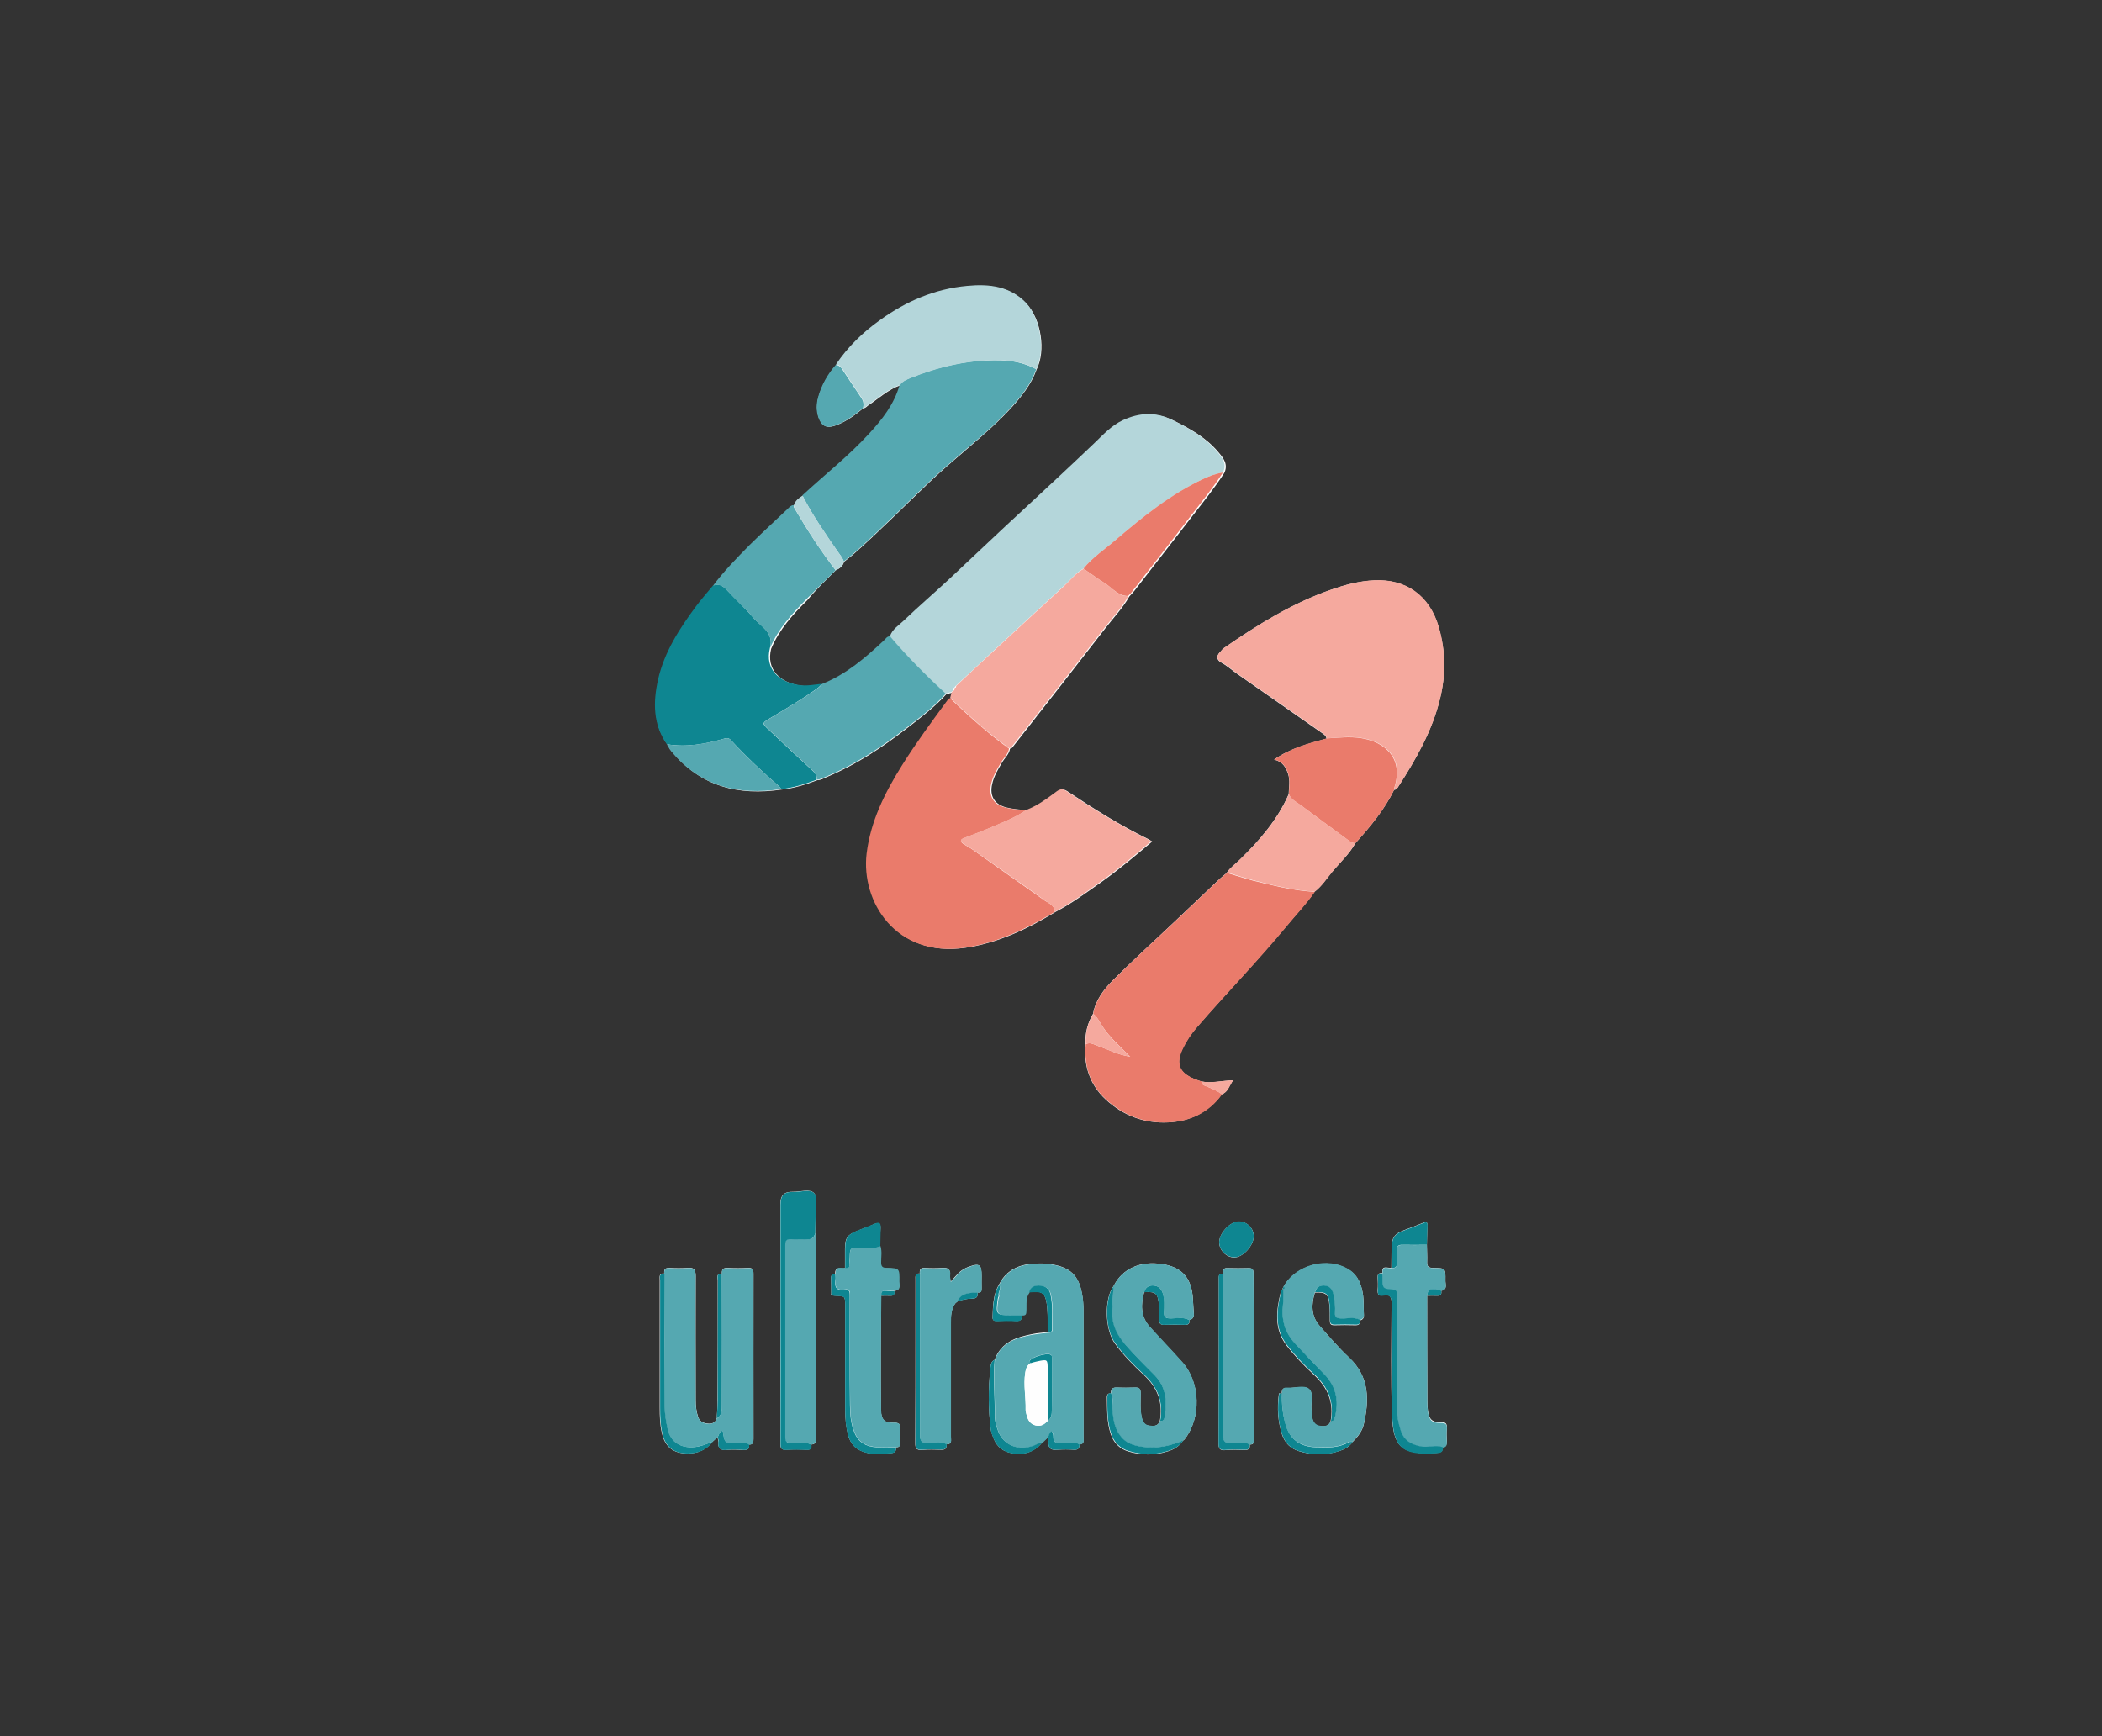 <?xml version="1.0" encoding="utf-8"?>
<!-- Generator: Adobe Illustrator 27.8.1, SVG Export Plug-In . SVG Version: 6.00 Build 0)  -->
<svg version="1.1" id="Livello_1" xmlns="http://www.w3.org/2000/svg" xmlns:xlink="http://www.w3.org/1999/xlink" x="0px" y="0px"
	 viewBox="0 0 1011 835.1" style="enable-background:new 0 0 1011 835.1;" xml:space="preserve">
<rect x="0" y="0" width="1011" height="835.1" fill="#333333" stroke="none"/>
<style type="text/css">
	.st0{fill:#FEFEFE;}
	.st1{fill:#B4D6DA;}
	.st2{fill:#EA7B6B;}
	.st3{fill:#F5A99E;}
	.st4{fill:#55A8B1;}
	.st5{fill:#0E8691;}
</style>
<g>
	<path class="st0" d="M460.5,625.8L460.5,625.8c2.3-0.4,4.6-1.2,6.9-1.1c2.4,0,3-1,2.8-3c1.6,0.3,2-0.6,1.9-2c-0.1-1.9,0-3.9,0-5.9
		c0-5.6-1-6.3-6.3-4.4c-1.9,0.7-3.5,1.7-4.9,3.1c-1.1,1.1-2.1,2.3-3.7,4.1c-0.2-1.7-0.4-2.5-0.3-3.2c0.3-3-1.1-3.7-3.8-3.5
		c-2.7,0.2-5.5,0.2-8.3,0c-2.1-0.1-2.6,0.9-2.4,2.7c-2.4-0.2-2.1,1.4-2.1,2.9c0,8.3,0,16.5,0,24.8c0,17.9,0,35.8-0.1,53.8
		c0,2.4,0.4,3.6,3.2,3.4c3.1-0.3,6.2-0.2,9.3-0.1c2.1,0.1,2.7-0.8,2.5-2.6c2.9,0,2.1-2.2,2.1-3.8c0-18.1,0-36.1,0-54.2
		c0-3.6,0-7.2,2.4-10.2C460.2,626.5,460.6,626.4,460.5,625.8z M615.1,670.6c-0.9,6.7-0.5,13.3,1.6,19.7c1.3,3.8,4,6.5,7.8,7.7
		c6.7,2.1,13.4,2.1,20-0.1c2.4-0.8,4.6-2.1,6.1-4.3c2.4-2.4,4.5-5,5.3-8.3c2.7-11.8,2.8-23-7-32.2c-5.1-4.8-9.7-10.2-14.3-15.4
		c-4.1-4.7-3.9-10.3-2.2-15.9c5.4-0.3,6.6,0.7,7,6.2c0.2,2.4,0.2,4.8,0.2,7.2c0,1.6,0.4,2.3,2.1,2.3c3.4-0.1,6.9-0.1,10.3,0
		c1.8,0,2.2-0.8,2-2.3c1.4-0.3,2.1-1.1,2-2.7c-0.2-3.1,0-6.2-0.4-9.3c-0.7-4.9-2.2-9.4-6.7-12.3c-10.3-6.5-25.7-2.5-31.6,8.2
		c-0.2,0.4-0.7,0.8-0.2,1.3l0,0c-0.6-0.1-0.9,0.3-1,0.7c-2.2,9-3.5,17.9,2.6,26c3.9,5.1,8.4,9.8,13.1,14.1
		c6.9,6.3,9.9,13.6,8.1,22.8c-1.1,2.4-3.2,2.2-5.3,2c-2-0.3-2.9-1.7-3.4-3.5c-0.3-1.4-0.4-2.9-0.5-4.4c-0.3-3.4,1.1-7.9-1.1-9.8
		c-2.3-2-6.8-0.5-10.3-0.6c-0.1,0-0.2,0-0.3,0c-2-0.2-2.6,0.9-2.5,2.7c-0.2,0-0.4,0.1-0.7,0.1C615.5,670.1,615.2,670.2,615.1,670.6z
		 M400.3,623.1c0.6,0.1,1.1,0.2,1.7,0.2c4.5,0.2,4.5,0.2,4.5,4.7c0,16.7,0,33.3,0,50c0,4.2,0.4,8.3,1.4,12.3
		c1.3,4.8,4.4,7.6,9.3,8.6c3.8,0.8,7.5,0.3,11.3,0.1c2-0.1,2.6-1.1,2.5-2.8c1.8,0.1,2-1.1,1.9-2.5c0-2.1-0.2-4.1,0-6.2
		c0.2-2.4-0.5-3.2-3-3.1c-4.5,0.2-6.1-1.4-6.2-6.1c-0.1-9.2-0.1-18.4-0.1-27.5c0-9.2,0.1-18.4,0.2-27.5c1.5,0,3-0.1,4.4,0
		c1.8,0.1,2.1-0.9,1.9-2.3c3.1-0.3,2.2-2.7,2.2-4.4c0.1-6.4,0-6.4-6-6.5c-2.1,0-2.8-0.6-2.8-2.7c0.1-2.6,0.5-5.3-0.3-7.8
		c0.1-3,0.1-5.9,0.3-8.9c0.1-2.4-0.9-2.7-2.9-1.9c-2.7,1.2-5.5,2.2-8.3,3.3c-4.8,1.9-5.9,3.5-5.9,8.7c0,3.1,0,6.2,0,9.3
		c-1.9,0.5-5-1.2-4.7,2.8c-1.4-0.1-2,0.4-2,1.9c0.1,2.6,0.1,5.1,0.1,7.7C399.7,622.8,399.8,623.1,400.3,623.1z M588.3,612.7
		c-2.4-0.2-2.1,1.4-2.1,2.9c0,8.7,0,17.5,0,26.2c0,17.5,0,34.9-0.1,52.4c0,2.5,0.4,3.6,3.2,3.4c3.1-0.3,6.2-0.2,9.3-0.1
		c2.1,0.1,2.7-0.8,2.5-2.6c2,0.1,2.1-1.3,2.1-2.8c-0.1-26.5-0.2-53.1-0.3-79.6c0-1.7-0.5-2.5-2.3-2.5c-3.3,0.1-6.7,0.1-10,0
		C588.4,609.8,588,610.9,588.3,612.7z M392.1,593.3c0-3.1,0.1-6.2,0.1-9.3c0-3.4,1.2-8-0.6-10c-2-2.3-6.7-0.6-10.2-0.7
		c-4.3-0.1-6.1,1.7-6.1,6.1c0,15.2,0,30.3,0,45.5c0,23.1,0,46.2,0,69.3c0,2.3,0.4,3.4,3,3.2c3.2-0.2,6.4-0.2,9.7,0
		c2,0.1,2.4-0.8,2.2-2.5c2.8-0.2,2.3-2.4,2.3-4.1c0-31.5,0-63,0-94.5C392.5,595.4,392.7,594.3,392.1,593.3z M686.4,623.3
		c1.6,0,3.1-0.1,4.7,0c1.8,0.1,2.4-0.7,2.1-2.4c3.2-0.6,1.9-3.2,2-5c0.1-5.9,0-5.9-5.8-6c-2.2,0-3.1-0.6-3-2.9
		c0.1-2.7-0.1-5.5-0.1-8.2c0.1-3.1,0.1-6.2,0.2-9.3c0.1-1.6-0.4-2-2-1.3c-3.1,1.3-6.2,2.5-9.3,3.6c-4.5,1.7-5.8,3.6-5.9,8.4
		c0,3.2-0.1,6.4-0.1,9.6c-1.7,0.4-4.8-1.5-4.3,2.5c-1.4,0-2.4,0.3-2.3,2.1c0.1,2.1,0.2,4.1,0,6.2c-0.1,1.9,0.5,2.9,2.5,2.5
		c3.7-0.7,4.3,1,4.2,4.3c-0.1,17.7-0.4,35.4,0.2,53c0.5,16,4.8,19.4,20.8,18.5c0.5,0,0.9,0,1.4-0.1c1.7-0.2,2.4-1.1,2.2-2.8
		c1.6-0.1,2-1.1,2-2.6c-0.1-2.1-0.2-4.1,0-6.2c0.2-2.4-0.6-3.2-3-3.1c-4.1,0.1-5.5-1.3-6.1-5.4c-0.2-1.6-0.3-3.2-0.3-4.8
		C686.4,657.2,686.4,640.3,686.4,623.3z M402,274.3c1.9-0.8,3.4-2,4-4.1c1.4-1.1,2.9-2.2,4.3-3.4c12.7-11.2,24.6-23.3,36.9-35
		c6.1-5.8,12.5-11.2,18.8-16.6c7-6,13.9-12,20.1-18.7c5.1-5.6,9.9-11.5,12.5-18.8c4.5-9,2.2-24.1-4.9-31.6
		c-7.8-8.3-17.9-9.3-28.3-8.3c-15.6,1.4-29.5,7.4-42.1,16.5c-8.3,5.9-15.4,13-21.2,21.4c-3.8,4.5-6.7,9.5-8.4,15.3
		c-0.9,3.3-1,6.6,0.1,9.8c1.5,4.2,3.8,5.4,8,3.9c5.1-1.8,9.3-4.9,13.4-8.3c1,0,1.6-0.8,2.3-1.3c5.1-3.4,9.7-7.7,15.6-9.8
		c-2.7,9.3-8.4,16.7-14.8,23.6c-9.9,10.7-21.4,19.7-32,29.6c-1.8,1.1-3.6,2.4-4.2,4.6c-1.4,0-2.2,1.2-3.1,2
		c-6,5.7-12.2,11.2-18,17.1c-6.2,6.2-12.4,12.6-17.7,19.7c-2.7,3.3-5.5,6.5-8.1,9.9c-8,10.7-15.3,22-18.3,35.3
		c-2.4,10.8-2.6,21.5,4.2,31.1c0.7,1.1,1.2,2.2,2,3.2c13.9,17,32.1,21.5,52.9,18.4c5.9-0.6,11.6-2.4,17.1-4.5c1.7,0,3.1-0.9,4.5-1.5
		c14-5.8,26.5-14.1,38.4-23.3c6.7-5.2,13.5-10.3,19.2-16.6c1-0.2,1.9-0.5,2.9-0.7c-0.2,0.9-0.5,1.8-0.7,2.7
		c-0.8,0.1-1.1,0.7-1.5,1.2c-7.5,10.2-15,20.4-21.7,31.1c-8.2,13.1-15.2,26.7-17,42.5c-2.7,23,14,50,47.2,45.2
		c15.8-2.3,29.9-9.1,43.4-17.3c7.7-4,14.7-9.2,21.8-14.2c8.5-6,16.4-12.7,24.6-19.6c-0.9-0.5-1.4-0.9-2-1.2
		c-13.5-6.6-26.2-14.6-38.7-22.9c-1.8-1.2-3.1-1.2-4.8,0.1c-4.6,3.4-9.1,6.9-14.6,8.9c-3.4-0.2-6.9-0.5-10.2-1.3
		c-5.6-1.5-8-5.5-6.7-11.2c0.8-3.8,2.8-7,4.7-10.3c1.3-2.3,3.5-4,3.9-6.8c1,0,1.3-0.8,1.8-1.4c14.8-18.9,29.6-37.8,44.3-56.8
		c3.8-4.9,8.2-9.5,11.3-15c0.8-0.9,1.7-1.8,2.5-2.8c9.3-12,18.7-24.1,28-36.1c5.2-6.7,10.5-13.3,15.1-20.4c2.1-4.2-0.4-7.3-2.8-10.1
		c-5.9-7-13.7-11.4-21.8-15.3c-7.9-3.9-15.7-3.4-23.5,0.2c-5.5,2.6-9.6,7.1-13.9,11.2c-11,10.4-22,20.8-33.2,31.1
		c-12.1,11.2-24.1,22.6-36.2,33.9c-7.3,6.8-14.8,13.4-22.1,20.2c-2.4,2.3-5.6,4.1-6.7,7.6c-1.5,0-2.1,1.2-3,2
		c-8.9,8.3-18.1,16.2-29.5,20.8c-3.7,0.5-7.5,1.2-11.3,0.6c-9.5-1.4-16.4-7.7-13.9-17.7c3.9-9.3,10.5-16.6,17.5-23.5
		C392.5,283.6,397.3,279,402,274.3z M651.9,405.6c7.1-7.9,13.9-16,18.6-25.6c0.7-0.1,1.3-0.5,1.7-1.1c8.7-13.4,16.6-27.2,20.4-42.9
		c2.8-11.4,2.7-22.6-0.6-34.1c-4.4-15.5-15.9-23.4-31-22.7c-7.2,0.3-14.1,2.1-20.8,4.5c-18.7,6.5-35.4,16.9-51.6,28.1
		c-0.7,0.5-1.2,1.4-1.9,2c-2,2.1-1.3,3.9,0.8,5c2.8,1.5,5,3.6,7.6,5.4c13.8,9.6,27.6,19.3,41.4,28.9c0.8,0.6,1.4,1.2,1.5,2.2
		c-8.6,2.4-17.3,4.6-25.2,10.1c4.1,0.9,5.7,3.8,6.7,6.8c1.1,3.2,0.4,6.6,0.3,9.9c-5.4,12.3-14,22.2-23.5,31.5
		c-2.1,2.1-4.6,3.8-6.3,6.3c-1.1,1-2.3,1.9-3.4,2.9c-7.2,6.8-14.3,13.6-21.5,20.4c-9.9,9.4-20.1,18.6-29.7,28.2
		c-4.5,4.5-8.5,9.7-9.7,16.3c-2.7,4.5-3.8,9.4-3.7,14.6c-0.8,10.3,2.1,19.4,9.7,26.5c8.5,7.9,18.7,11.7,30.2,11.1
		c10.5-0.5,19.3-4.8,25.7-13.5c3-1.1,3.6-4.1,5.4-6.7c-5.4,0.1-10.3,1.6-15.3,0.5c-1.2-0.4-2.4-0.8-3.6-1.3c-7.1-3-8.7-7.3-5.4-14.3
		c1.8-3.9,4.2-7.4,7-10.6c14.2-16.3,29.2-31.9,43-48.5c4.5-5.5,9.5-10.6,13.5-16.5c3.4-2.6,5.7-6.2,8.4-9.5
		C644.5,414.9,649,410.8,651.9,405.6z M550.3,621.6c5.5-0.4,6.7,0.5,7.1,6.1c0.2,2.4,0.3,4.8,0.2,7.2c-0.1,1.8,0.6,2.4,2.4,2.4
		c3.3-0.1,6.6-0.1,10,0c1.7,0,2.3-0.7,2-2.3c1.7-0.4,2.3-1.5,2.2-3.3c-0.3-2.9-0.3-5.7-0.6-8.6c-1-8.9-5.6-13.6-14.5-15
		c-10.6-1.7-19.2,2.1-23.4,10.4c-4.7,6-4.4,21.1,0.6,27.9c4,5.5,8.8,10.3,13.7,14.9c6.8,6.2,9.5,13.5,7.8,22.5
		c-1.1,2.5-3.2,2.3-5.3,2c-2-0.3-2.9-1.7-3.3-3.5c-1-4-0.6-8-0.6-12c0-2.1-0.6-2.9-2.8-2.8c-2.9,0.1-5.7,0.1-8.6,0
		c-2.1-0.1-3,0.7-2.9,2.8c-1.3-0.1-1.9,0.4-1.9,1.8c0.1,6-0.1,11.9,1.8,17.7c1.4,4.2,4.2,7.1,8.4,8.4c6.4,1.9,12.9,2,19.3-0.1
		c2.9-0.9,5.4-2.5,7.1-5.1c0.3-0.2,0.6-0.4,0.8-0.7c8-10.3,7.6-27.2-1.1-36.9c-5.2-5.8-10.6-11.4-15.8-17.2
		C548.6,633.2,548.6,627.5,550.3,621.6z M478.4,654.1c-2.1,1-1.9,3.1-2.1,4.7c-1,9.5-1,19,0.2,28.5c0.2,1.7,0.9,3.3,1.5,4.9
		c1.7,4.1,4.8,6.3,9.2,6.9c5.5,0.8,10.2-0.6,13.9-5c1-0.9,1.9-1.9,2.9-2.8c0.1,0.8,0.4,1.6,0.3,2.4c-0.2,3.3,1.5,4,4.4,3.7
		c2.6-0.2,5.3-0.2,7.9,0c2.1,0.1,2.6-0.9,2.6-2.6c2.5-0.2,1.9-2.1,1.9-3.6c0-20.1,0-40.2,0-60.4c0-3-0.2-6-0.8-8.9
		c-1.6-8.3-5.5-12.1-13.9-13.6c-3.6-0.7-7.1-0.6-10.7-0.3c-6.8,0.7-12.2,3.7-15.3,10.1c-2.8,4.8-2.8,10.1-3,15.4
		c-0.1,1.5,0.6,2,2.1,1.9c3.1-0.1,6.2-0.2,9.3,0c2.3,0.1,2.8-0.9,2.6-2.9c2.2,0.2,1.9-1.3,2-2.7c0.1-2.8-0.4-5.8,1.5-8.3
		c5.9-0.3,8.1-0.8,8.8,8c0.3,3.8,0.2,7.5,0.2,11.3c-2.4,0.3-4.8,0.4-7.2,0.9C488.9,643.2,481.6,645.5,478.4,654.1z M344.7,682.4
		c-0.7,2.1-2.4,2.7-4.4,2.4c-2.1-0.2-3.8-1-4.5-3.1c-0.9-2.6-1.2-5.4-1.2-8.2c0-19.9-0.1-39.8,0-59.7c0-3.3-1-4.2-4.1-3.9
		c-2.7,0.2-5.5,0.2-8.3,0c-2.2-0.1-3,0.7-2.7,2.7c-2.7-0.3-2.2,1.7-2.2,3.2c0,20.5,0,40.9,0,61.4c0,4,0.1,8.1,1,12
		c1.5,6.8,5.4,10,12.4,10c4.9,0,9-1.7,12-5.7c0.8-0.7,1.6-1.5,2.4-2.2c0.1,0.8,0.4,1.6,0.4,2.4c-0.3,3,1,4,4,3.8
		c2.7-0.3,5.5-0.1,8.3,0c2,0.1,2.7-0.7,2.5-2.6c2,0,2.1-1.2,2.1-2.8c0-26.5-0.1-52.9,0-79.4c0-2.1-0.5-2.9-2.7-2.8
		c-3.2,0.2-6.4,0.2-9.7,0c-2.2-0.1-2.9,0.8-2.8,2.8c-2.9-0.2-2,1.9-2,3.3c0,19.2,0,38.3-0.1,57.5
		C345.2,676.5,344.9,679.4,344.7,682.4z M603,594.8c0.1-3.9-3.2-7.2-7.2-7.2c-4.1,0-9.4,5.6-9.4,10c0,3.8,3.4,7.3,7.3,7.3
		C597.8,604.8,602.9,599.3,603,594.8z"/>
	<path class="st1" d="M428,306.1c1.2-3.5,4.3-5.3,6.7-7.6c7.2-6.9,14.8-13.4,22.1-20.2c12.1-11.3,24-22.7,36.2-33.9
		c11.1-10.3,22.2-20.6,33.2-31.1c4.3-4.1,8.3-8.6,13.9-11.2c7.8-3.6,15.6-4.1,23.5-0.2c8.1,4,15.9,8.4,21.8,15.3
		c2.4,2.8,4.9,5.9,2.8,10.1c-3.3,0.5-6.5,1.7-9.5,3.1c-15.7,7.5-29.1,18.2-42.2,29.4c-5.2,4.5-11,8.3-15.4,13.7
		c-3.8,2.1-6.3,5.6-9.5,8.4c-11.1,10.2-22.2,20.5-33.3,30.7c-6.2,5.8-12.4,11.6-18.6,17.3c-0.2,0.3-0.5,0.6-0.7,0.9l0,0
		c-0.6,0.3-0.8,0.8-0.7,1.4l0,0c-0.2,0.2-0.5,0.5-0.7,0.7l0,0c-1,0.2-1.9,0.5-2.9,0.7C445.4,325,436.3,316,428,306.1z"/>
	<path class="st2" d="M507.4,438.6c-13.5,8.1-27.7,15-43.4,17.3c-33.2,4.8-49.9-22.2-47.2-45.2c1.9-15.7,8.8-29.4,17-42.5
		c6.7-10.7,14.2-20.9,21.7-31.1c0.4-0.6,0.8-1.2,1.5-1.2c9,8.6,18.2,16.9,28.3,24.2c-0.4,2.8-2.6,4.5-3.9,6.8
		c-1.9,3.3-3.9,6.5-4.7,10.3c-1.3,5.7,1.1,9.8,6.7,11.2c3.3,0.9,6.8,1.1,10.2,1.3c-5.7,3.9-12.2,6.3-18.5,9c-3.8,1.6-7.7,3-11.5,4.5
		c-2,0.8-1.7,1.8-0.2,2.8c1.4,0.9,3,1.7,4.4,2.7c11.6,8.2,23.2,16.4,34.8,24.6C504.5,434.5,507.2,435.5,507.4,438.6z"/>
	<path class="st3" d="M638.1,355.2c-0.2-1-0.7-1.6-1.5-2.2c-13.8-9.6-27.5-19.3-41.4-28.9c-2.5-1.8-4.8-3.9-7.6-5.4
		c-2.1-1.1-2.9-2.9-0.8-5c0.6-0.6,1.1-1.5,1.9-2c16.2-11.2,32.8-21.6,51.6-28.1c6.7-2.3,13.6-4.2,20.8-4.5c15-0.7,26.6,7.2,31,22.7
		c3.3,11.5,3.3,22.7,0.6,34.1c-3.8,15.7-11.7,29.5-20.4,42.9c-0.4,0.6-0.9,1-1.7,1.1c0-0.3,0-0.7,0.1-1c4.8-14.2-4.5-22.1-15.8-23.9
		C649.2,354.1,643.7,354.8,638.1,355.2z"/>
	<path class="st2" d="M632.4,429c-4,5.9-9,11-13.5,16.5c-13.8,16.7-28.9,32.2-43,48.5c-2.8,3.2-5.2,6.8-7,10.6
		c-3.3,7-1.7,11.3,5.4,14.3c1.2,0.5,2.4,0.9,3.6,1.3c0,1.2,0.5,1.6,1.7,2.1c2.8,1.1,5.7,2.2,8.2,4.1c-6.3,8.8-15.2,13-25.7,13.5
		c-11.5,0.6-21.7-3.3-30.2-11.1c-7.7-7.1-10.6-16.2-9.7-26.5c2.1-1.1,3.9,0.1,5.8,0.8c5,1.7,9.7,4.3,15.6,5.2
		c-5-5-9.8-9.2-13.4-14.6c-1.3-2.1-2.4-4.4-4.4-6c1.2-6.6,5.2-11.8,9.7-16.3c9.7-9.7,19.8-18.9,29.7-28.2
		c7.2-6.8,14.3-13.6,21.5-20.4c1.1-1,2.3-1.9,3.4-2.9c4.2,1.2,8.3,2.6,12.5,3.7C612.4,426,622.2,428.5,632.4,429z"/>
	<path class="st4" d="M498.4,177.6c-2.6,7.3-7.3,13.2-12.5,18.8c-6.2,6.8-13.1,12.8-20.1,18.7c-6.3,5.4-12.7,10.9-18.8,16.6
		c-12.3,11.7-24.2,23.8-36.9,35c-1.4,1.2-2.8,2.3-4.3,3.4c-0.6-1.9-1.9-3.3-3-4.9c-6-8.7-12.1-17.4-16.9-26.9
		c10.7-9.9,22.2-18.9,32-29.6c6.4-6.9,12.2-14.3,14.8-23.6c1.3-1.9,3.5-2.6,5.4-3.4c10.6-4.3,21.6-7.2,32.9-8.1
		C480.5,172.9,489.8,172.9,498.4,177.6z"/>
	<path class="st5" d="M320.7,358c-6.7-9.7-6.6-20.4-4.2-31.1c3-13.3,10.3-24.5,18.3-35.3c2.5-3.4,5.4-6.6,8.1-9.9
		c2.9-1.2,4.8,0.1,6.8,2.2c4.1,4.4,8.6,8.5,12.5,13.1c3.6,4.3,10.3,7.2,8.1,14.8c-2.5,10,4.4,16.3,13.9,17.7
		c3.8,0.6,7.5-0.2,11.3-0.6c-0.7,0.6-1.3,1.3-2,1.9c-7.5,5.5-15.5,10.1-23.5,14.9c-3.5,2.1-3.5,2.3-0.4,5.2c7,6.6,14,13.2,21.1,19.7
		c1.3,1.2,2.4,2.5,2,4.5c-5.6,2.1-11.2,3.9-17.1,4.5c-0.1-0.3-0.2-0.7-0.4-0.9c-8.3-7.2-16.2-14.6-23.7-22.7c-1-1.1-2-1-3.1-0.7
		C339.4,357.9,330.2,359.6,320.7,358z"/>
	<path class="st1" d="M498.4,177.6c-8.5-4.8-17.9-4.7-27.1-4c-11.4,1-22.3,3.9-32.9,8.1c-2,0.8-4.1,1.5-5.4,3.4
		c-5.9,2.1-10.5,6.3-15.6,9.8c-0.7,0.5-1.3,1.3-2.3,1.3c0.7-2,0.2-3.6-1-5.4c-2.9-4.1-5.6-8.4-8.4-12.6c-0.9-1.3-1.7-2.8-3.7-2.8
		c5.7-8.5,12.9-15.5,21.2-21.4c12.6-9.1,26.5-15.1,42.1-16.5c10.4-1,20.5,0.1,28.3,8.3C500.5,153.5,502.9,168.6,498.4,177.6z"/>
	<path class="st3" d="M485.3,359.9c-10.1-7.3-19.3-15.6-28.3-24.2c0.2-0.9,0.5-1.8,0.7-2.7c0,0,0,0,0,0c0.2-0.2,0.5-0.5,0.7-0.7l0,0
		c0.7-0.2,0.8-0.8,0.7-1.4c0,0,0,0,0,0c0.5-0.1,0.7-0.4,0.7-0.9c6.2-5.8,12.4-11.6,18.6-17.3c11.1-10.3,22.2-20.5,33.3-30.7
		c3.1-2.9,5.7-6.3,9.5-8.4c3.3,2.3,6.6,4.7,10.1,6.9c3.7,2.3,6.4,6.3,11.4,6.3c-3.1,5.5-7.4,10.1-11.3,15
		c-14.7,19-29.5,37.9-44.3,56.8C486.6,359.1,486.2,359.9,485.3,359.9z"/>
	<path class="st4" d="M392.8,375.1c0.3-1.9-0.7-3.2-2-4.5c-7.1-6.5-14.1-13.1-21.1-19.7c-3.1-3-3.1-3.1,0.4-5.2
		c7.9-4.8,16-9.4,23.5-14.9c0.7-0.5,1.3-1.2,2-1.9c11.5-4.6,20.6-12.5,29.5-20.8c0.9-0.8,1.5-2.1,3-2c8.3,9.8,17.4,18.9,26.8,27.6
		c-5.7,6.3-12.5,11.5-19.2,16.6c-11.9,9.2-24.4,17.5-38.4,23.3C395.9,374.2,394.4,375,392.8,375.1z"/>
	<path class="st4" d="M345.2,691.3c-0.8,0.7-1.6,1.5-2.4,2.2c-2.1,0.8-4.2,1.7-6.4,2.2c-6.2,1.5-13.7,0-15.5-8.8
		c-0.7-3.4-1.3-6.7-1.3-10.2c0-21.3,0-42.7-0.1-64c-0.2-2.1,0.6-2.9,2.7-2.7c2.8,0.2,5.5,0.2,8.3,0c3.1-0.3,4.1,0.6,4.1,3.9
		c-0.2,19.9,0,39.8,0,59.7c0,2.8,0.2,5.5,1.2,8.2c0.8,2.1,2.5,2.9,4.5,3.1c2,0.2,3.6-0.4,4.4-2.4c2.6-1.6,2.5-4.2,2.5-6.6
		c0-21,0-42.1,0-63.1c-0.2-2,0.6-2.9,2.8-2.8c3.2,0.2,6.4,0.2,9.7,0c2.2-0.1,2.7,0.7,2.7,2.8c0,26.5,0,52.9,0,79.4
		c0,1.5-0.1,2.8-2.1,2.8c-1.9-1.1-4-0.7-6-0.7c-5.8-0.1-5.8,0-6.6-5.5c0-0.2-0.3-0.3-0.5-0.4C345.9,688.8,345.8,690.3,345.2,691.3z"
		/>
	<path class="st3" d="M507.4,438.6c-0.2-3-2.8-4-4.8-5.4c-11.5-8.3-23.2-16.4-34.8-24.6c-1.4-1-3-1.7-4.4-2.7
		c-1.5-1-1.8-2.1,0.2-2.8c3.8-1.5,7.7-2.9,11.5-4.5c6.3-2.7,12.8-5.1,18.5-9c5.4-2,10-5.5,14.6-8.9c1.8-1.3,3-1.3,4.8-0.1
		c12.5,8.3,25.2,16.3,38.7,22.9c0.6,0.3,1.1,0.7,2,1.2c-8.2,6.9-16.1,13.6-24.6,19.6C522.1,429.4,515.1,434.5,507.4,438.6z"/>
	<path class="st4" d="M480.5,618.2c3.1-6.4,8.5-9.4,15.3-10.1c3.5-0.3,7.1-0.4,10.7,0.3c8.3,1.5,12.3,5.3,13.9,13.6
		c0.6,2.9,0.8,5.9,0.8,8.9c0,20.1,0,40.2,0,60.4c0,1.5,0.6,3.4-1.9,3.6c-1.3-0.8-2.9-0.7-4.3-0.7c-2.2,0-4.4,0.3-6.5-0.1
		c-3.1-0.6-0.6-4.2-2.7-5.5c-1.1,0.7-1.1,1.9-1.7,2.9c-1,0.9-1.9,1.9-2.9,2.8c-1.5-0.2-2.6,0.7-3.9,1.2c-7.3,2.7-14.5-0.1-17.1-6.9
		c-1-2.7-1.8-5.4-1.7-8.4c0.2-8.7-0.9-17.4,0-26c3.1-8.6,10.5-10.8,18.4-12.2c2.4-0.4,4.8-0.6,7.2-0.9c1.1,0,2.1-0.1,2.1-1.6
		c-0.1-5.7,0.5-11.4-0.8-17c-0.6-2.6-2.7-3.8-5-4c-2.2-0.1-4.7,0.3-5.2,3.3c-1.9,2.5-1.4,5.5-1.5,8.3c-0.1,1.4,0.2,2.9-2,2.7
		c-1.6,0-3.2,0-4.8,0c-7.5,0-7.9-0.4-6.7-7.9c0.1-0.6,0.5-1.1,0.4-1.7C480,621.4,481.9,619.9,480.5,618.2z M495.9,655.6
		c-1.9,1-2.5,2.8-2.8,4.8c-0.9,5.9,0.3,11.8,0.2,17.7c0,0.9,0.3,1.8,0.5,2.7c0.6,2.3,1.7,4.2,4.3,4.9c2.5,0.6,4.3-0.5,5.8-2.2
		c1.9-1.3,2-3.4,2-5.2c0.2-8.2,0.1-16.5,0.1-24.8c0-0.8,0-1.6-0.9-2c-1.9-0.8-8.7,1.2-9.8,3C495,655,495.5,655.4,495.9,655.6z"/>
	<path class="st4" d="M616.6,670.2c-0.1-1.8,0.5-2.9,2.5-2.7c0.1,0,0.2,0,0.3,0c3.5,0.2,8-1.4,10.3,0.6c2.2,1.9,0.8,6.4,1.1,9.8
		c0.1,1.5,0.2,3,0.5,4.4c0.4,1.7,1.4,3.2,3.4,3.5c2.1,0.3,4.2,0.4,5.3-2c1.7-0.1,1.9-1.5,2.1-2.7c1.8-7.6,0.3-14.3-5.2-20
		c-4.7-4.9-9.4-9.7-14-14.7c-3.3-3.6-5.5-7.6-6-12.8c-0.5-4.5,0.8-8.9,0.2-13.4c0,0,0,0,0,0c0.7-0.4,0.8-0.8,0.2-1.3
		c5.9-10.7,21.3-14.7,31.6-8.2c4.4,2.8,6,7.4,6.7,12.3c0.4,3,0.2,6.2,0.4,9.3c0.1,1.6-0.6,2.3-2,2.7c-3-1.6-6.3-0.6-9.4-0.7
		c-1.9-0.1-2.7-0.7-2.6-2.6c0.2-3.1-0.1-6.2-0.8-9.2c-0.5-2.2-2-3.8-4.2-4c-2.2-0.2-4,0.7-4.6,3.2c-1.7,5.6-1.9,11.2,2.2,15.9
		c4.6,5.3,9.2,10.7,14.3,15.4c9.8,9.3,9.7,20.4,7,32.2c-0.8,3.3-2.9,5.9-5.3,8.3c-0.7,0.1-1.5-0.1-2,0.2c-5.1,2.9-10.6,2.6-16.1,2.4
		c-7.6-0.3-12.5-4.2-14.4-11.4C616.9,680,616.4,675.1,616.6,670.2z"/>
	<path class="st4" d="M534.4,670.2c-0.1-2,0.8-2.9,2.9-2.8c2.9,0.2,5.7,0.1,8.6,0c2.1-0.1,2.8,0.7,2.8,2.8c0,4-0.4,8,0.6,12
		c0.5,1.8,1.4,3.2,3.3,3.5c2.1,0.3,4.2,0.5,5.3-2c2,0,2.1-1.7,2.3-2.9c1-7,0.5-13.8-4.9-19.2c-4.7-4.7-9.4-9.4-13.8-14.4
		c-4.2-4.7-7.1-9.8-6.6-16.4c0.3-4.1,0.1-8.3,0.8-12.3c4.1-8.2,12.7-12,23.4-10.4c8.9,1.4,13.4,6,14.5,15c0.3,2.8,0.3,5.7,0.6,8.6
		c0.2,1.8-0.5,2.9-2.2,3.3c-3-1.7-6.3-0.6-9.4-0.8c-2.1-0.1-2.8-0.8-2.7-2.8c0.1-3.1,0.2-6.2-0.6-9.2c-0.7-2.3-2.2-3.6-4.4-3.8
		c-2.2-0.2-4,0.8-4.6,3.2c-1.6,5.9-1.7,11.6,2.7,16.5c5.2,5.8,10.7,11.4,15.8,17.2c8.6,9.7,9.1,26.6,1.1,36.9
		c-0.2,0.3-0.5,0.4-0.8,0.7c-5.6,2.5-11.4,3.9-17.6,3.4c-4.9-0.4-9.5-1.3-12.8-5.6c-2.7-3.5-3.3-7.7-3.7-11.9
		C534.8,675.9,535.7,672.9,534.4,670.2z"/>
	<path class="st2" d="M638.1,355.2c5.6-0.3,11-1,16.7-0.1c11.3,1.8,20.5,9.7,15.8,23.9c-0.1,0.3-0.1,0.7-0.1,1
		c-4.7,9.6-11.5,17.7-18.6,25.6c-1.1,0-2-0.3-2.9-1c-7.7-5.7-15.5-11.4-23.2-17.1c-2.1-1.6-4.8-2.7-5.9-5.4c0.1-3.3,0.7-6.7-0.3-9.9
		c-1-3.1-2.6-5.9-6.7-6.8C620.8,359.8,629.5,357.5,638.1,355.2z"/>
	<path class="st4" d="M370.3,311.9c2.2-7.6-4.5-10.5-8.1-14.8c-3.8-4.6-8.4-8.6-12.5-13.1c-2-2.1-3.9-3.4-6.8-2.2
		c5.3-7.1,11.5-13.4,17.7-19.7c5.9-5.8,12-11.4,18-17.1c0.9-0.8,1.7-2,3.1-2c0.1,0.4,0.1,1,0.3,1.3c6.1,10.4,12.6,20.5,19.9,30
		c-4.7,4.7-9.4,9.3-14.1,14C380.9,295.3,374.2,302.6,370.3,311.9z"/>
	<path class="st4" d="M423.9,623.3c-0.1,9.2-0.2,18.4-0.2,27.5c0,9.2,0,18.4,0.1,27.5c0.1,4.6,1.7,6.2,6.2,6.1
		c2.5-0.1,3.2,0.7,3,3.1c-0.2,2.1-0.1,4.1,0,6.2c0,1.4-0.1,2.6-1.9,2.5c-3.2,0-6.4,0.2-9.6-0.1c-4.6-0.3-8.4-2.1-10.3-6.7
		c-1.9-4.4-2.3-9.1-2.3-13.8c-0.2-17.3-0.1-34.7-0.1-52c0-1.8,0.3-3.8-2.5-3.3c-3.8,0.6-4.9-1.1-4.4-4.6c0.1-1,0-2.1,0-3.1
		c-0.2-4,2.9-2.3,4.7-2.8c1.3,0.1,2.2-0.3,2.2-1.8c0-1,0-2.1,0-3.1c0-4.7,0-4.6,4.9-4.8c3.3-0.1,6.6,0.7,9.8-0.7
		c0.8,2.6,0.3,5.2,0.3,7.8c0,2.1,0.7,2.7,2.8,2.7c6,0.1,6.1,0.2,6,6.5c0,1.8,0.9,4.2-2.2,4.4c-1.5,0-3,0-4.4-0.1
		C424,620.8,423.7,621.8,423.9,623.3z"/>
	<path class="st4" d="M665,612.5c-0.5-4.1,2.6-2.1,4.3-2.5c1.8,0.2,2.7-0.5,2.6-2.5c-0.1-2,0.1-4.1,0-6.2c-0.1-1.8,0.7-2.4,2.4-2.4
		c4,0.1,8,0,12,0c0,2.7,0.2,5.5,0.1,8.2c-0.1,2.3,0.8,2.9,3,2.9c5.9,0,5.9,0.1,5.8,6c0,1.8,1.2,4.3-2,5c-5-1.5-6.5-0.9-6.8,2.4
		c0,17,0.1,33.9,0.1,50.9c0,1.6,0.1,3.2,0.3,4.8c0.6,4.1,2,5.5,6.1,5.4c2.5-0.1,3.2,0.7,3,3.1c-0.2,2-0.1,4.1,0,6.2
		c0.1,1.5-0.4,2.5-2,2.6c-3.6-1.4-7.4,0.3-11.1-0.5c-4.5-1-7.6-2.9-9.1-7.3c-1.2-3.6-1.9-7.3-1.9-11.1c0-9.4,0-18.9,0-28.3
		c0-8.6,0-17.3,0-25.9c0-1.4,0.1-2.7-2-2.8c-4.9-0.4-4.9-0.5-4.9-5.4C664.9,614.1,664.9,613.3,665,612.5z"/>
	<path class="st4" d="M392.1,593.3c0.6,1,0.3,2,0.3,3c0,31.5,0,63,0,94.5c0,1.8,0.6,3.9-2.3,4.1c-3.1-1.7-6.5-0.6-9.8-0.8
		c-2-0.1-2.8-0.6-2.8-2.8c0.1-30.8,0.1-61.7,0-92.5c0-2,0.6-3,2.7-2.8c2.4,0.2,4.9-0.2,7.2,0.1C390,596.4,391.5,595.6,392.1,593.3z"
		/>
	<path class="st3" d="M619.9,382c1.2,2.7,3.8,3.8,5.9,5.4c7.7,5.8,15.5,11.4,23.2,17.1c0.9,0.7,1.8,1,2.9,1
		c-2.9,5.3-7.3,9.3-11.1,13.9c-2.7,3.3-5,6.9-8.4,9.5c-10.2-0.5-20-3-29.8-5.5c-4.2-1.1-8.3-2.5-12.5-3.7c1.7-2.5,4.2-4.2,6.3-6.3
		C605.9,404.2,614.5,394.3,619.9,382z"/>
	<path class="st4" d="M459.8,626.6c-2.4,3-2.4,6.6-2.4,10.2c0,18.1,0,36.1,0,54.2c0,1.5,0.8,3.7-2.1,3.8c-2.9-1.3-5.9-0.7-8.8-0.5
		c-3.2,0.1-4-0.8-4-4c0.1-25.9,0-51.7,0-77.6c-0.2-1.8,0.2-2.8,2.4-2.7c2.7,0.2,5.5,0.2,8.3,0c2.7-0.2,4.2,0.5,3.8,3.5
		c-0.1,0.7,0.1,1.5,0.3,3.2c1.6-1.8,2.6-2.9,3.7-4.1c1.4-1.4,3-2.5,4.9-3.1c5.3-2,6.3-1.3,6.3,4.4c0,2,0,3.9,0,5.9
		c0,1.4-0.3,2.2-1.9,2c-3.7,0.3-7.7,0-9.7,4.2c0,0,0-0.1,0-0.1C460.3,626.1,460,626.3,459.8,626.6z"/>
	<path class="st4" d="M588.3,612.7c-0.2-1.8,0.2-2.8,2.3-2.7c3.3,0.2,6.7,0.1,10,0c1.9-0.1,2.3,0.8,2.3,2.5
		c0.1,26.5,0.2,53.1,0.3,79.6c0,1.5-0.1,2.8-2.1,2.8c-2.9-1.3-5.9-0.7-8.8-0.5c-3.1,0.1-4.1-0.8-4-4
		C588.4,664.4,588.3,638.5,588.3,612.7z"/>
	<path class="st2" d="M542.6,286.7c-4.9,0-7.7-4-11.4-6.3c-3.4-2.1-6.7-4.6-10.1-6.9c4.4-5.4,10.2-9.2,15.4-13.7
		c13.1-11.2,26.5-22,42.2-29.4c3-1.4,6.1-2.6,9.5-3.1c-4.6,7.1-9.9,13.7-15.1,20.4c-9.3,12.1-18.6,24.1-28,36.1
		C544.4,284.9,543.5,285.8,542.6,286.7z"/>
	<path class="st4" d="M320.7,358c9.5,1.6,18.6-0.2,27.7-2.7c1.1-0.3,2.1-0.4,3.1,0.7c7.4,8,15.4,15.5,23.7,22.7
		c0.2,0.2,0.3,0.6,0.4,0.9c-20.8,3.1-39-1.4-52.9-18.4C321.9,360.3,321.4,359.1,320.7,358z"/>
	<path class="st5" d="M392.1,593.3c-0.7,2.3-2.1,3.1-4.5,2.9c-2.4-0.2-4.8,0.1-7.2-0.1c-2.2-0.1-2.7,0.8-2.7,2.8
		c0,30.8,0,61.7,0,92.5c0,2.2,0.8,2.7,2.8,2.8c3.3,0.2,6.6-1,9.8,0.8c0.2,1.7-0.2,2.6-2.2,2.5c-3.2-0.1-6.4-0.2-9.7,0
		c-2.6,0.2-3-0.9-3-3.2c0.1-23.1,0-46.2,0-69.3c0-15.2,0-30.3,0-45.5c0-4.4,1.7-6.3,6.1-6.1c3.5,0.1,8.2-1.6,10.2,0.7
		c1.7,2,0.5,6.6,0.6,10C392.2,587.1,392.2,590.2,392.1,593.3z"/>
	<path class="st4" d="M401.9,175.6c1.9,0,2.8,1.4,3.7,2.8c2.8,4.2,5.5,8.4,8.4,12.6c1.2,1.7,1.7,3.4,1,5.4
		c-4.1,3.3-8.3,6.5-13.4,8.3c-4.2,1.5-6.5,0.3-8-3.9c-1.1-3.3-1-6.5-0.1-9.8C395.1,185.2,398,180.1,401.9,175.6z"/>
	<path class="st5" d="M665,612.5c0,0.8,0,1.6,0,2.4c0,4.9,0,5,4.9,5.4c2.1,0.2,2,1.4,2,2.8c0,8.6,0,17.3,0,25.9c0,9.4,0,18.9,0,28.3
		c0,3.8,0.7,7.5,1.9,11.1c1.5,4.4,4.6,6.3,9.1,7.3c3.8,0.9,7.5-0.9,11.1,0.5c0.2,1.7-0.5,2.6-2.2,2.8c-0.5,0-0.9,0-1.4,0.1
		c-15.9,1-20.3-2.4-20.8-18.5c-0.6-17.7-0.3-35.3-0.2-53c0-3.3-0.6-5-4.2-4.3c-2,0.4-2.6-0.6-2.5-2.5c0.2-2.1,0.1-4.1,0-6.2
		C662.5,612.7,663.5,612.4,665,612.5z"/>
	<path class="st5" d="M319.6,612.7c0,21.3,0,42.7,0.1,64c0,3.4,0.6,6.8,1.3,10.2c1.7,8.8,9.3,10.3,15.5,8.8c2.2-0.5,4.3-1.5,6.4-2.2
		c-3,4-7.1,5.7-12,5.7c-7,0-10.9-3.1-12.4-10c-0.9-4-1-8-1-12c0-20.5,0-40.9,0-61.4C317.4,614.3,316.9,612.4,319.6,612.7z"/>
	<path class="st5" d="M401.8,612.7c0,1,0.2,2.1,0,3.1c-0.5,3.5,0.6,5.2,4.4,4.6c2.7-0.4,2.5,1.6,2.5,3.3c0,17.3-0.1,34.7,0.1,52
		c0,4.6,0.4,9.3,2.3,13.8c2,4.6,5.7,6.4,10.3,6.7c3.2,0.2,6.4,0.1,9.6,0.1c0.1,1.7-0.5,2.7-2.5,2.8c-3.8,0.2-7.6,0.6-11.3-0.1
		c-4.9-1-8-3.8-9.3-8.6c-1.1-4-1.4-8.1-1.4-12.3c0-16.7,0-33.3,0-50c0-4.5,0-4.5-4.5-4.7c-0.6,0-1.1-0.1-1.7-0.2
		c-0.2-0.3-0.3-0.5-0.5-0.8c0-2.6,0-5.2-0.1-7.7C399.7,613.1,400.4,612.6,401.8,612.7z"/>
	<path class="st5" d="M535.8,618.5c-0.7,4.1-0.6,8.2-0.8,12.3c-0.4,6.6,2.5,11.7,6.6,16.4c4.4,5,9.1,9.7,13.8,14.4
		c5.4,5.5,5.9,12.2,4.9,19.2c-0.2,1.2-0.3,2.9-2.3,2.9c1.7-9-1-16.3-7.8-22.5c-5-4.6-9.7-9.4-13.7-14.9
		C531.4,639.6,531.1,624.5,535.8,618.5z"/>
	<path class="st1" d="M402,274.3c-7.4-9.5-13.9-19.6-19.9-30c-0.2-0.4-0.2-0.9-0.3-1.3c0.7-2.2,2.4-3.4,4.2-4.6
		c4.8,9.5,10.9,18.1,16.9,26.9c1.1,1.6,2.4,3,3,4.9C405.3,272.3,403.8,273.5,402,274.3z"/>
	<path class="st5" d="M603,594.8c-0.1,4.5-5.2,10.1-9.3,10c-3.9,0-7.3-3.4-7.3-7.3c0-4.3,5.3-10,9.4-10
		C599.8,587.5,603,590.8,603,594.8z"/>
	<path class="st5" d="M617.2,620.2c0.6,4.5-0.7,8.8-0.2,13.4c0.5,5.2,2.7,9.2,6,12.8c4.6,5,9.3,9.9,14,14.7c5.5,5.7,7,12.4,5.2,20
		c-0.3,1.2-0.4,2.6-2.1,2.7c1.8-9.2-1.2-16.5-8.1-22.8c-4.7-4.3-9.2-9-13.1-14.1c-6.1-8.1-4.8-17-2.6-26
		C616.3,620.6,616.6,620.1,617.2,620.2z"/>
	<path class="st5" d="M588.3,612.7c0,25.9,0.1,51.7,0,77.6c0,3.2,0.9,4.1,4,4c2.9-0.1,6-0.8,8.8,0.5c0.1,1.8-0.5,2.7-2.5,2.6
		c-3.1-0.1-6.2-0.2-9.3,0.1c-2.7,0.2-3.2-0.9-3.2-3.4c0.1-17.5,0.1-34.9,0.1-52.4c0-8.7,0-17.5,0-26.2
		C586.1,614,585.9,612.4,588.3,612.7z"/>
	<path class="st5" d="M442.5,612.6c0,25.9,0.1,51.7,0,77.6c0,3.2,0.9,4.2,4,4c2.9-0.1,6-0.8,8.8,0.5c0.1,1.8-0.5,2.7-2.5,2.6
		c-3.1-0.1-6.2-0.2-9.3,0.1c-2.7,0.2-3.2-0.9-3.2-3.4c0.1-17.9,0.1-35.8,0.1-53.8c0-8.3,0-16.5,0-24.8
		C440.4,614,440.2,612.4,442.5,612.6z"/>
	<path class="st5" d="M478.4,654.1c-0.9,8.7,0.2,17.4,0,26c-0.1,2.9,0.7,5.7,1.7,8.4c2.6,6.8,9.8,9.6,17.1,6.9
		c1.3-0.5,2.4-1.4,3.9-1.2c-3.6,4.4-8.4,5.8-13.9,5c-4.3-0.6-7.5-2.9-9.2-6.9c-0.7-1.6-1.3-3.2-1.5-4.9c-1.2-9.5-1.2-19-0.2-28.5
		C476.5,657.2,476.4,655,478.4,654.1z"/>
	<path class="st5" d="M534.4,670.2c1.2,2.7,0.4,5.7,0.7,8.5c0.4,4.2,1,8.4,3.7,11.9c3.2,4.3,7.9,5.2,12.8,5.6
		c6.2,0.5,12-0.9,17.6-3.4c-1.7,2.7-4.2,4.2-7.1,5.1c-6.4,2.1-12.9,2-19.3,0.1c-4.2-1.3-7-4.2-8.4-8.4c-1.9-5.8-1.8-11.7-1.8-17.7
		C532.6,670.6,533.2,670.1,534.4,670.2z"/>
	<path class="st5" d="M423.4,599.5c-3.2,1.5-6.5,0.6-9.8,0.7c-4.8,0.1-4.8,0-4.9,4.8c0,1-0.1,2.1,0,3.1c0.1,1.6-0.8,2-2.2,1.8
		c0-3.1,0-6.2,0-9.3c0-5.1,1.2-6.8,5.9-8.7c2.8-1.1,5.6-2.1,8.3-3.3c2-0.8,3-0.5,2.9,1.9C423.5,593.5,423.5,596.5,423.4,599.5z"/>
	<path class="st5" d="M686.3,598.8c-4,0-8,0.1-12,0c-1.7,0-2.5,0.6-2.4,2.4c0.1,2.1-0.1,4.1,0,6.2c0.1,2-0.8,2.7-2.6,2.5
		c0-3.2,0.1-6.4,0.1-9.6c0.1-4.9,1.3-6.7,5.9-8.4c3.1-1.2,6.2-2.3,9.3-3.6c1.5-0.7,2-0.3,2,1.3C686.4,592.7,686.4,595.8,686.3,598.8
		z"/>
	<path class="st5" d="M616.6,670.2c-0.2,5,0.3,9.8,1.6,14.6c1.9,7.2,6.7,11.1,14.4,11.4c5.5,0.2,11,0.5,16.1-2.4
		c0.5-0.3,1.3-0.2,2-0.2c-1.5,2.1-3.7,3.4-6.1,4.3c-6.6,2.3-13.3,2.2-20,0.1c-3.9-1.2-6.5-3.9-7.8-7.7c-2.2-6.4-2.5-13-1.6-19.7
		c0.3-0.1,0.6-0.2,0.9-0.3C616.2,670.2,616.4,670.2,616.6,670.2z"/>
	<path class="st3" d="M525.8,487.7c2.1,1.6,3.1,3.9,4.4,6c3.5,5.4,8.3,9.6,13.4,14.6c-6-0.9-10.7-3.5-15.6-5.2
		c-1.9-0.7-3.7-1.9-5.8-0.8C521.9,497,523.1,492.2,525.8,487.7z"/>
	<path class="st5" d="M347.2,612.7c0,21,0.1,42.1,0,63.1c0,2.5,0.1,5.1-2.5,6.6c0.2-3,0.5-5.9,0.5-8.9c0-19.2,0-38.3,0.1-57.5
		C345.3,614.6,344.4,612.5,347.2,612.7z"/>
	<path class="st5" d="M550.3,621.6c0.6-2.4,2.4-3.4,4.6-3.2c2.2,0.2,3.7,1.5,4.4,3.8c0.9,3,0.7,6.1,0.6,9.2
		c-0.1,2.1,0.6,2.7,2.7,2.8c3.1,0.1,6.4-0.9,9.4,0.8c0.2,1.6-0.4,2.3-2,2.3c-3.3-0.1-6.6-0.1-10,0c-1.8,0.1-2.4-0.6-2.4-2.4
		c0.1-2.4-0.1-4.8-0.2-7.2C556.9,622.1,555.8,621.2,550.3,621.6z"/>
	<path class="st5" d="M632.5,621.6c0.6-2.5,2.4-3.4,4.6-3.2c2.3,0.2,3.7,1.8,4.2,4c0.7,3,1,6.1,0.8,9.2c-0.1,1.9,0.6,2.5,2.6,2.6
		c3.1,0.2,6.4-0.9,9.4,0.7c0.2,1.5-0.2,2.4-2,2.3c-3.4-0.1-6.9-0.1-10.3,0c-1.7,0-2.1-0.7-2.1-2.3c0-2.4-0.1-4.8-0.2-7.2
		C639.1,622.3,637.9,621.3,632.5,621.6z"/>
	<path class="st5" d="M495,621.7c0.6-3,3-3.4,5.2-3.3c2.3,0.1,4.4,1.4,5,4c1.3,5.6,0.7,11.3,0.8,17c0,1.5-1,1.6-2.1,1.6
		c-0.1-3.8,0.1-7.5-0.2-11.3C503.1,620.9,500.8,621.4,495,621.7z"/>
	<path class="st5" d="M480.5,618.2c1.3,1.7-0.5,3.2-0.2,4.9c0.1,0.5-0.3,1.1-0.4,1.7c-1.1,7.6-0.8,7.9,6.7,7.9c1.6,0,3.2,0,4.8,0
		c0.2,1.9-0.3,3-2.6,2.9c-3.1-0.2-6.2-0.1-9.3,0c-1.4,0-2.1-0.4-2.1-1.9C477.7,628.3,477.7,623,480.5,618.2z"/>
	<path class="st5" d="M504,691.4c0.6-1,0.6-2.2,1.7-2.9c2,1.4-0.4,5,2.7,5.5c2.1,0.4,4.3,0.1,6.5,0.1c1.5,0,3-0.1,4.3,0.7
		c0,1.7-0.5,2.7-2.6,2.6c-2.6-0.2-5.3-0.2-7.9,0c-2.9,0.2-4.6-0.4-4.4-3.7C504.4,693,504.1,692.2,504,691.4z"/>
	<path class="st5" d="M345.2,691.3c0.6-1,0.7-2.4,2-3c0.2,0.2,0.5,0.3,0.5,0.4c0.8,5.5,0.8,5.5,6.6,5.5c2,0,4.1-0.5,6,0.7
		c0.2,1.9-0.4,2.7-2.5,2.6c-2.7-0.2-5.5-0.3-8.3,0c-3,0.3-4.3-0.7-4-3.8C345.7,692.9,345.4,692.1,345.2,691.3z"/>
	<path class="st3" d="M587.7,526.4c-2.5-1.8-5.3-3-8.2-4.1c-1.2-0.5-1.7-0.9-1.7-2.1c5,1,9.9-0.5,15.3-0.5
		C591.3,522.3,590.7,525.3,587.7,526.4z"/>
	<path class="st5" d="M460.5,625.9c2-4.2,6-3.9,9.7-4.2c0.2,2-0.4,3-2.8,3C465.2,624.7,462.8,625.4,460.5,625.9z"/>
	<path class="st5" d="M686.4,623.3c0.3-3.3,1.8-3.9,6.8-2.4c0.3,1.7-0.3,2.5-2.1,2.4C689.5,623.2,687.9,623.3,686.4,623.3z"/>
	<path class="st5" d="M423.9,623.3c-0.2-1.5,0.1-2.5,1.9-2.4c1.5,0.1,3,0.1,4.4,0.1c0.2,1.4-0.1,2.5-1.9,2.3
		C426.9,623.2,425.4,623.3,423.9,623.3z"/>
	<path class="st5" d="M617.4,618.9c0.7,0.5,0.6,1-0.2,1.3C616.7,619.8,617.2,619.4,617.4,618.9z"/>
	<path class="st4" d="M399.9,622.3c0.2,0.3,0.3,0.5,0.5,0.8C399.8,623.1,399.7,622.8,399.9,622.3z"/>
	<path class="st5" d="M459.8,626.6c0.2-0.3,0.5-0.5,0.7-0.8C460.6,626.4,460.2,626.5,459.8,626.6z"/>
	<path class="st4" d="M615.9,670.3c-0.3,0.1-0.6,0.2-0.9,0.3C615.2,670.2,615.5,670.1,615.9,670.3z"/>
	<path class="st0" d="M459.1,330.9c0.1,0.6-0.1,1.2-0.7,1.4C458.3,331.7,458.5,331.2,459.1,330.9z"/>
	<path class="st0" d="M458.4,332.3c-0.2,0.2-0.5,0.5-0.7,0.7C458,332.8,458.2,332.5,458.4,332.3z"/>
	<path class="st0" d="M459.9,330c0,0.5-0.2,0.8-0.7,0.9C459.4,330.6,459.6,330.3,459.9,330z"/>
	<path class="st0" d="M503.9,683.5c-1.6,1.8-3.4,2.8-5.8,2.2c-2.6-0.6-3.7-2.5-4.3-4.9c-0.2-0.9-0.6-1.8-0.5-2.7
		c0.2-5.9-1.1-11.8-0.2-17.7c0.3-2,0.9-3.8,2.8-4.8c1-0.3,2-0.6,3-0.8c5.1-1,5.1-1,5.1,4C503.9,667.1,503.9,675.3,503.9,683.5z"/>
	<path class="st5" d="M503.9,683.5c0-8.2,0-16.4,0-24.6c0-5.1,0-5.1-5.1-4c-1,0.2-2,0.5-3,0.8c-0.4-0.3-0.8-0.6-0.5-1.1
		c1.1-1.8,7.9-3.8,9.8-3c1,0.4,0.9,1.2,0.9,2c0,8.3,0.1,16.5-0.1,24.8C505.9,680,505.8,682.2,503.9,683.5z"/>
</g>
</svg>
